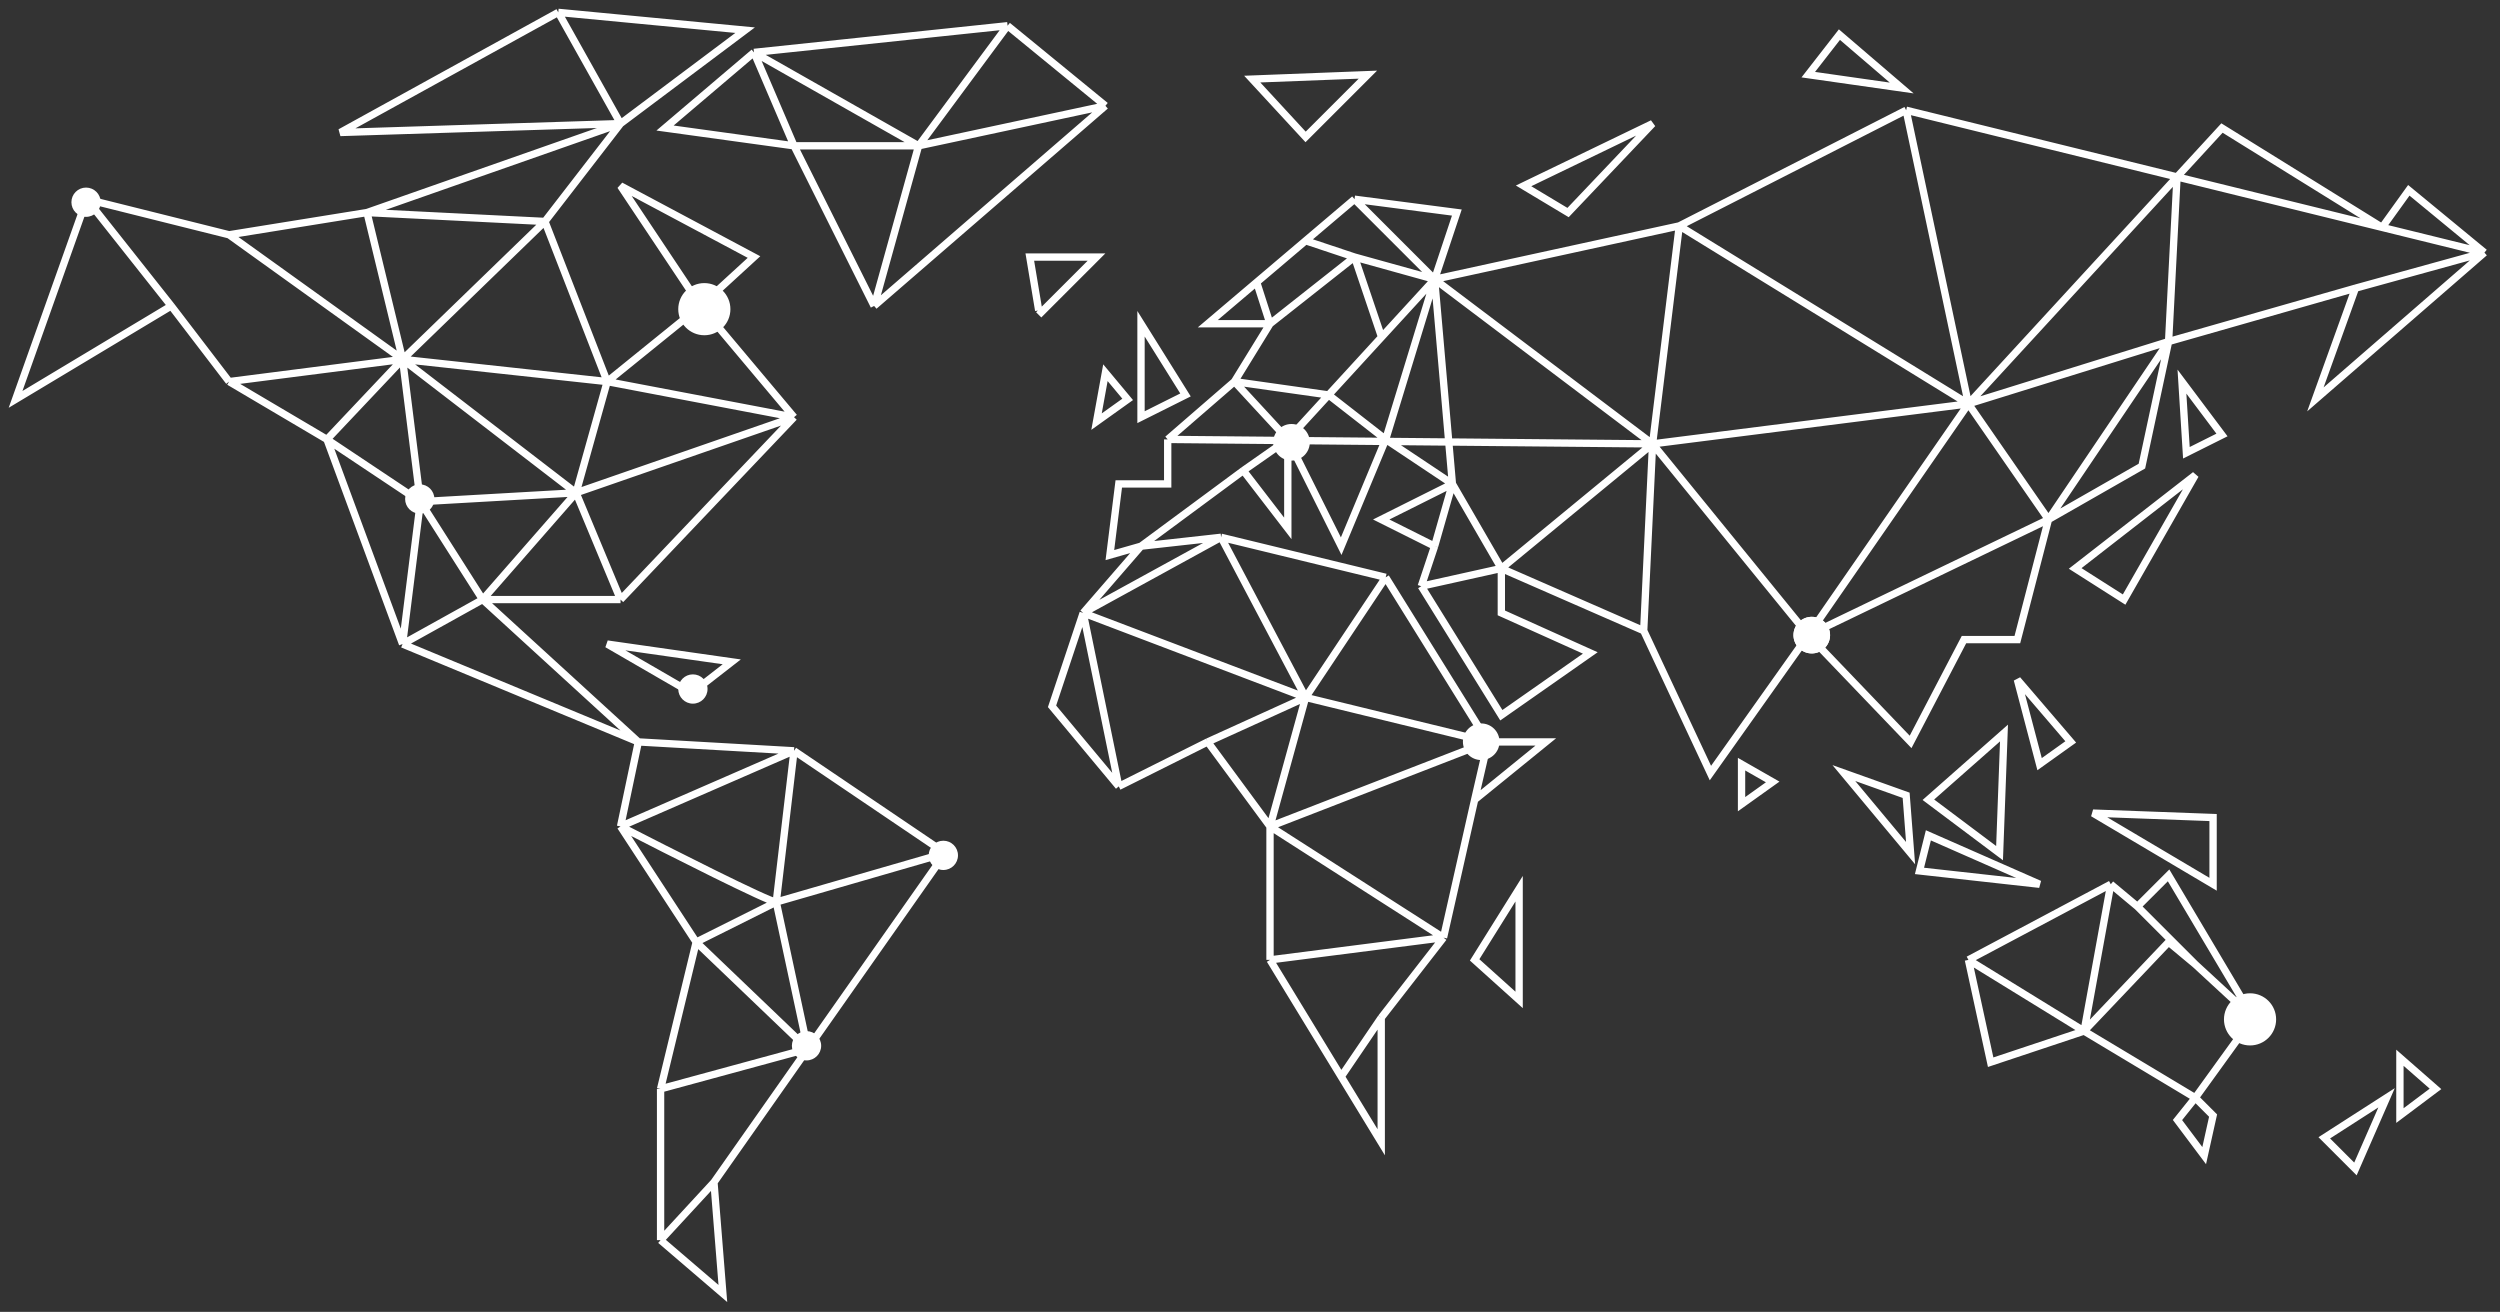 <?xml version="1.0" encoding="UTF-8"?> <svg xmlns="http://www.w3.org/2000/svg" width="202" height="106" viewBox="0 0 202 106" fill="none"><rect x="0" y="0" width="202" height="106" fill="#333333" stroke="none"/> <path d="M200.742 20.409L187.084 32.27L190.319 23.285M200.742 20.409L194.632 15.377L192.475 18.374M200.742 20.409L192.475 18.374M200.742 20.409L190.319 23.285M154.016 8.907L135.685 18.253M154.016 8.907L159.048 32.63M154.016 8.907L175.904 14.295M135.685 18.253L115.916 22.566M135.685 18.253L159.048 32.63M135.685 18.253L133.528 35.865M115.916 22.566L117.713 17.174L109.447 16.096M115.916 22.566L133.528 35.865M115.916 22.566L117.354 39.1M115.916 22.566L109.447 16.096M115.916 22.566L111.963 35.505M115.916 22.566L109.447 20.769M115.916 22.566L111.633 27.238M109.447 16.096L105.493 19.451M102.617 26.16H97.585L101.539 22.805M102.617 26.16L99.742 30.833M102.617 26.16L101.539 22.805M102.617 26.16L109.447 20.769M99.742 30.833L94.35 35.505M99.742 30.833L104.055 35.505M99.742 30.833L107.35 31.911M94.35 35.505V39.1H90.397L89.678 44.851L92.194 44.132M94.35 35.505L133.528 35.865M92.194 44.132L87.521 49.523M92.194 44.132L98.664 43.413M92.194 44.132L100.461 38.021M87.521 49.523L85.005 57.071L90.397 63.541M87.521 49.523L105.493 56.352M87.521 49.523L90.397 63.541M87.521 49.523L98.664 43.413M90.397 63.541L97.585 59.947M97.585 59.947L102.617 66.776M97.585 59.947L105.493 56.352M102.617 66.776V77.559M102.617 66.776L105.493 56.352M102.617 66.776L120.229 59.947M102.617 66.776L116.635 75.762M102.617 77.559L116.635 75.762M102.617 77.559L108.368 86.99M111.603 82.231V92.296L108.368 86.99M111.603 82.231L116.635 75.762M111.603 82.231L108.368 86.99M116.635 75.762L119.151 64.619M119.151 64.619L124.902 59.947H120.229M119.151 64.619L120.229 59.947M120.229 59.947L111.963 46.648M120.229 59.947L105.493 56.352M111.963 46.648L98.664 43.413M111.963 46.648L105.493 56.352M98.664 43.413L105.493 56.352M100.461 38.021L104.055 42.694V35.505M100.461 38.021L104.055 35.505M104.055 35.505L108.368 44.132L111.963 35.505M104.055 35.505L107.35 31.911M111.963 35.505L117.354 39.1M111.963 35.505L107.35 31.911M117.354 39.1L111.603 41.975L115.916 44.132M117.354 39.1L121.308 45.929M117.354 39.1L115.916 44.132M115.916 44.132L114.838 47.367M114.838 47.367L121.308 57.79L128.496 52.758L121.308 49.523V45.929M114.838 47.367L121.308 45.929M121.308 45.929L132.81 50.961M121.308 45.929L133.528 35.865M132.81 50.961L138.201 62.463L146.108 51.32M132.81 50.961L133.528 35.865M146.108 51.32L154.375 59.947L158.689 51.68H163.002L165.518 41.975M146.108 51.32L159.048 32.63M146.108 51.32L165.518 41.975M146.108 51.32L133.528 35.865M165.518 41.975L173.066 37.662L175.222 27.598M165.518 41.975L159.048 32.63M165.518 41.975L175.222 27.598M175.222 27.598L190.319 23.285M175.222 27.598L159.048 32.63M175.222 27.598L175.904 14.295M192.475 18.374L179.536 10.345L175.904 14.295M192.475 18.374L175.904 14.295M159.048 32.63L175.904 14.295M159.048 32.63L133.528 35.865M107.35 31.911L111.633 27.238M101.539 22.805L105.493 19.451M109.447 20.769L105.493 19.451M109.447 20.769L111.633 27.238M159.048 77.559L160.845 85.826L168.393 83.31M159.048 77.559L170.55 71.448M159.048 77.559L168.393 83.31M168.393 83.31L177.379 88.701M168.393 83.31L170.55 71.448M168.393 83.31L175.222 76.121L177.379 77.918M177.379 88.701L182.052 82.231M177.379 88.701L175.941 90.498L178.098 93.374L178.817 90.139L177.379 88.701ZM182.052 82.231L175.222 70.73L172.706 73.246M182.052 82.231L177.379 77.918M172.706 73.246L170.55 71.448M172.706 73.246L177.379 77.918M60.923 4.235L53.735 10.345L64.158 11.783M60.923 4.235L81.411 2.078M60.923 4.235L64.158 11.783M60.923 4.235L74.222 11.783M81.411 2.078L89.318 8.548M81.411 2.078L74.222 11.783M89.318 8.548L70.628 24.722M89.318 8.548L74.222 11.783M70.628 24.722L64.158 11.783M70.628 24.722L74.222 11.783M64.158 11.783H74.222M83.927 25.441L88.6 20.769H83.208L83.927 25.082M50.14 9.986L60.205 2.438L45.108 1M50.14 9.986L27.496 10.705L45.108 1M50.14 9.986L45.108 1M50.14 9.986L44.03 17.893M50.14 9.986L29.653 17.174M44.03 17.893L49.062 30.833M44.03 17.893L29.653 17.174M44.03 17.893L32.528 29.036M49.062 30.833L56.61 24.722M49.062 30.833L46.546 39.819M49.062 30.833L64.158 33.708M49.062 30.833L32.528 29.036M56.61 24.722L50.14 15.018L60.923 20.769L56.61 24.722ZM56.61 24.722L64.158 33.708M64.158 33.708L50.14 48.445M64.158 33.708L46.546 39.819M50.14 48.445H38.998M50.14 48.445L46.546 39.819M38.998 48.445L51.578 59.947M38.998 48.445L46.546 39.819M38.998 48.445L32.528 52.039M38.998 48.445L33.966 40.537M51.578 59.947L32.528 52.039M51.578 59.947L64.158 60.666M51.578 59.947L50.14 66.776M32.528 52.039L26.418 35.505M32.528 52.039L33.966 40.537M26.418 35.505L18.511 30.833M26.418 35.505L32.528 29.036M26.418 35.505L33.966 40.537M18.511 30.833L13.838 24.722M18.511 30.833L32.528 29.036M13.838 24.722L1.258 32.27L7.009 16.096M13.838 24.722L7.009 16.096M7.009 16.096L18.511 18.971M18.511 18.971L29.653 17.174M18.511 18.971L32.528 29.036M29.653 17.174L32.528 29.036M32.528 29.036L46.546 39.819M32.528 29.036L33.966 40.537M46.546 39.819L33.966 40.537M64.158 60.666L76.379 68.933M64.158 60.666L50.14 66.776M64.158 60.666L62.721 72.886M76.379 68.933L65.266 84.747M76.379 68.933L62.721 72.886M57.688 95.53L58.407 104.516L53.375 100.203M57.688 95.53L65.266 84.747M57.688 95.53L53.375 100.203M53.375 100.203V87.982M53.375 87.982L56.251 76.121M53.375 87.982L65.266 84.747M56.251 76.121L50.14 66.776M56.251 76.121L62.721 72.886M56.251 76.121L65.266 84.747M50.14 66.776C54.094 68.813 62.145 72.886 62.721 72.886M62.721 72.886L65.266 84.747M122.745 80.794L119.151 77.559L122.745 71.808V80.794ZM163.002 54.915L164.799 61.744L167.315 59.947L163.002 54.915ZM161.923 59.228L161.564 68.933L155.813 64.619L161.923 59.228ZM148.984 62.463L154.016 64.26L154.375 68.933L148.984 62.463ZM155.813 67.495L155.094 70.37L164.799 71.448L155.813 67.495ZM169.112 65.698L178.817 71.448V66.057L169.112 65.698ZM140.717 61.744V64.979L143.233 63.182L140.717 61.744ZM176.301 30.833L176.66 36.584L179.536 35.146L176.301 30.833ZM177.379 38.381L171.628 48.445L167.674 45.929L177.379 38.381ZM193.913 85.466V90.139L196.788 87.982L193.913 85.466ZM192.835 88.701L190.319 94.452L187.802 91.936L192.835 88.701ZM153.657 7.11L148.625 2.797L146.108 6.032L153.657 7.11ZM126.699 17.174L133.528 9.986L123.105 15.018L126.699 17.174ZM110.525 6.032L105.493 11.064L101.18 6.391L110.525 6.032ZM92.194 33.708V26.16L95.788 31.911L92.194 33.708ZM89.318 30.114L91.116 32.27L88.6 34.068L89.318 30.114ZM49.062 52.039L55.891 55.993L59.126 53.477L49.062 52.039Z" stroke="white" stroke-width="0.592"></path> <circle cx="104.354" cy="35.738" r="1.479" fill="white"></circle> <circle cx="65.167" cy="84.499" r="1.183" fill="white"></circle> <circle cx="33.916" cy="40.316" r="1.183" fill="white"></circle> <circle cx="55.986" cy="55.672" r="1.183" fill="white"></circle> <circle cx="6.953" cy="16.339" r="1.183" fill="white"></circle> <circle cx="76.222" cy="69.113" r="1.183" fill="white"></circle> <circle cx="146.391" cy="51.318" r="1.479" fill="white"></circle> <circle cx="146.391" cy="51.318" r="1.479" fill="white"></circle> <circle cx="119.682" cy="59.933" r="1.479" fill="white"></circle> <circle cx="56.91" cy="24.981" r="2.107" fill="white"></circle> <circle cx="181.804" cy="82.365" r="2.107" fill="white"></circle> </svg> 